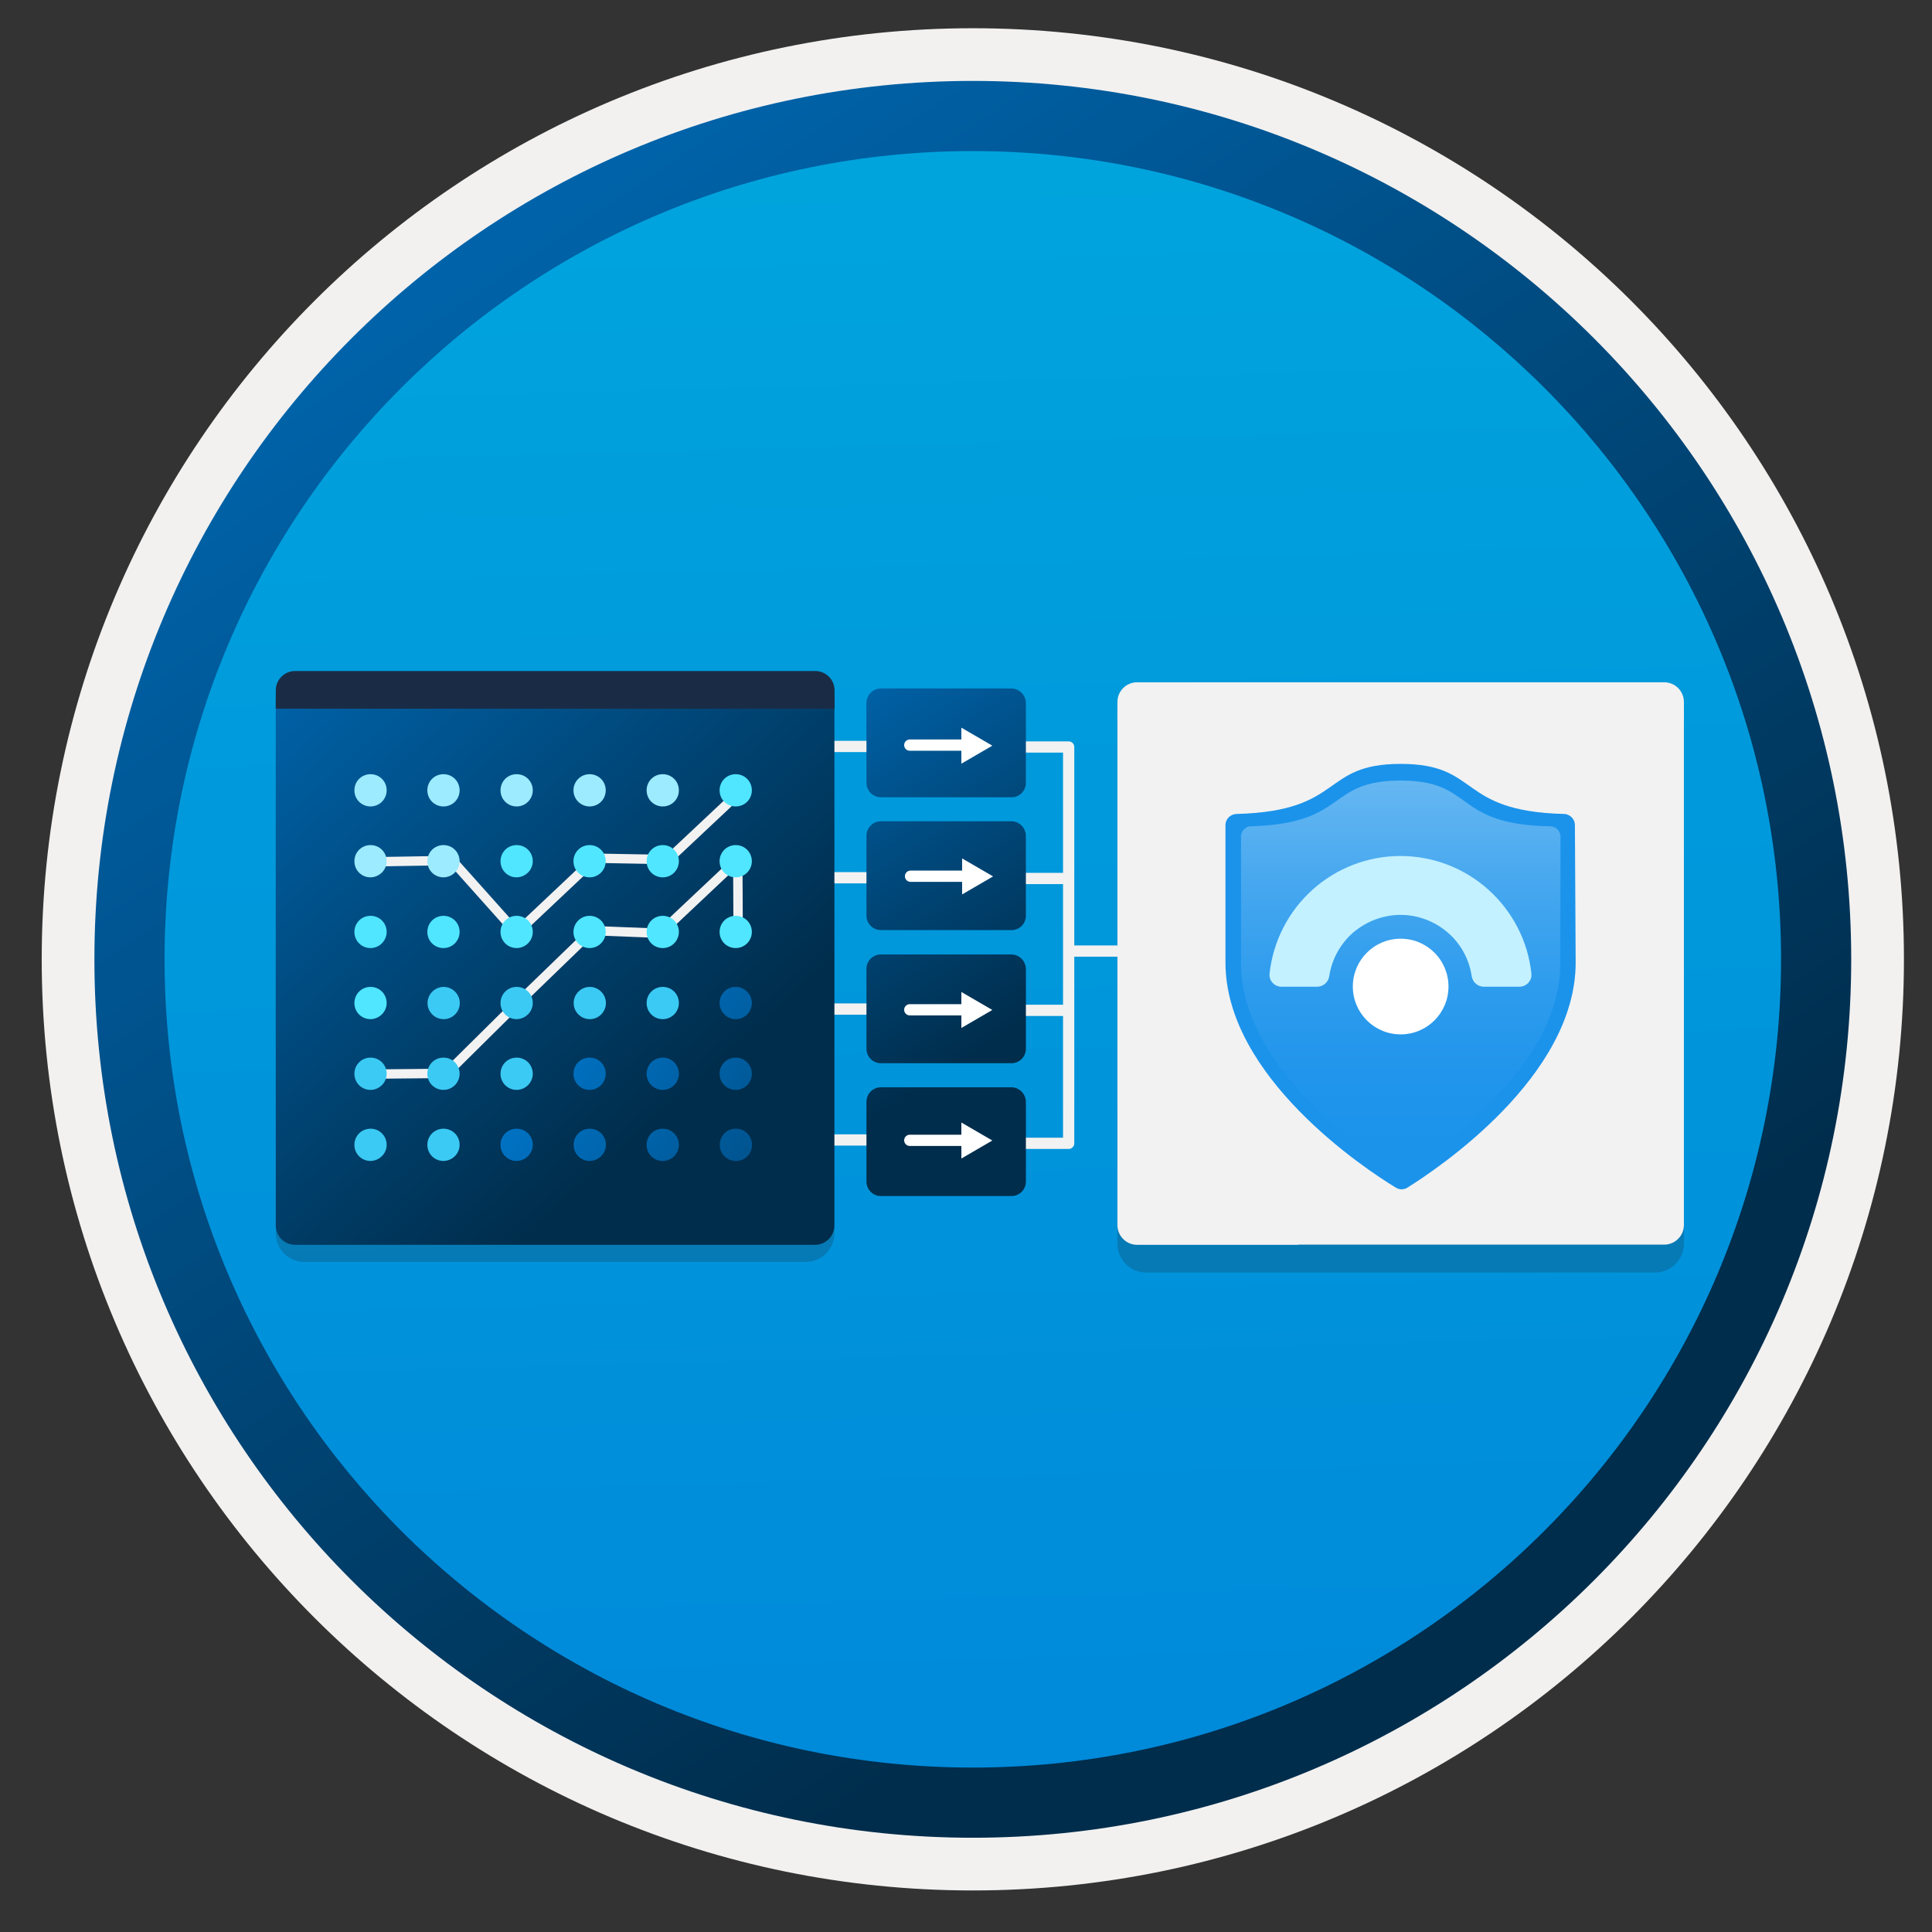 <svg width="103" height="103" viewBox="0 0 103 103" fill="none" xmlns="http://www.w3.org/2000/svg">
<rect x="0" y="0" width="103" height="103" fill="#333333" stroke="none"/>
<path d="M51.864 97.954C26.014 97.954 5.054 77.004 5.054 51.145C5.054 25.285 26.014 4.334 51.864 4.334C77.714 4.334 98.674 25.294 98.674 51.145C98.674 76.995 77.714 97.954 51.864 97.954Z" fill="url(#paint0_linear)"/>
<path fill-rule="evenodd" clip-rule="evenodd" d="M97.764 51.145C97.764 76.495 77.214 97.045 51.864 97.045C26.514 97.045 5.964 76.495 5.964 51.145C5.964 25.795 26.514 5.245 51.864 5.245C77.214 5.245 97.764 25.795 97.764 51.145ZM51.864 1.505C79.284 1.505 101.504 23.725 101.504 51.145C101.504 78.565 79.274 100.785 51.864 100.785C24.444 100.785 2.224 78.555 2.224 51.145C2.224 23.725 24.444 1.505 51.864 1.505Z" fill="#F2F1F0"/>
<path fill-rule="evenodd" clip-rule="evenodd" d="M94.953 51.145C94.953 74.945 75.663 94.234 51.863 94.234C28.063 94.234 8.773 74.945 8.773 51.145C8.773 27.345 28.063 8.054 51.863 8.054C75.663 8.054 94.953 27.345 94.953 51.145ZM51.863 4.314C77.723 4.314 98.693 25.285 98.693 51.145C98.693 77.004 77.723 97.975 51.863 97.975C26.003 97.975 5.033 77.004 5.033 51.145C5.033 25.285 25.993 4.314 51.863 4.314Z" fill="url(#paint1_linear)"/>
<path opacity="0.2" d="M69.213 67.844H88.233C89.083 67.844 89.773 67.154 89.773 66.305V38.385H59.573V66.305C59.573 67.154 60.263 67.844 61.113 67.844H64.403H69.213Z" fill="#1F1D21"/>
<path d="M69.213 66.355H88.723C89.303 66.355 89.773 65.885 89.773 65.305V37.944C89.763 37.364 89.303 36.895 88.723 36.895H60.623C60.043 36.895 59.573 37.364 59.573 37.944V65.314C59.573 65.894 60.043 66.365 60.623 66.365H64.403H69.213V66.355Z" fill="#F2F2F2"/>
<path d="M89.773 37.425C89.773 36.844 89.303 36.374 88.723 36.374H60.623C60.043 36.374 59.573 36.844 59.573 37.425V38.414H89.773V37.425Z" fill="#F2F2F2"/>
<path d="M84.003 51.315C84.003 57.405 76.633 62.315 75.033 63.315C74.943 63.375 74.833 63.405 74.723 63.405C74.613 63.405 74.513 63.375 74.413 63.315C72.763 62.315 65.333 57.395 65.333 51.315V43.985C65.333 43.835 65.393 43.685 65.503 43.575C65.613 43.465 65.753 43.405 65.913 43.395C71.703 43.245 70.383 40.725 74.673 40.725C78.963 40.725 77.643 43.245 83.383 43.395C83.533 43.395 83.683 43.465 83.793 43.575C83.903 43.685 83.963 43.835 83.963 43.985L84.003 51.315Z" fill="#1B93EB"/>
<path d="M83.183 51.374C83.183 56.974 76.423 61.465 74.953 62.374C74.873 62.425 74.773 62.455 74.673 62.455C74.573 62.455 74.473 62.425 74.393 62.374C72.923 61.465 66.163 56.974 66.163 51.374V44.705C66.153 44.624 66.153 44.554 66.173 44.474C66.193 44.404 66.223 44.334 66.273 44.264C66.323 44.205 66.383 44.154 66.453 44.114C66.523 44.075 66.593 44.054 66.673 44.054C71.923 43.904 70.673 41.614 74.673 41.614C78.673 41.614 77.403 43.965 82.673 44.054C82.813 44.065 82.943 44.124 83.033 44.215C83.133 44.315 83.183 44.444 83.193 44.584L83.183 51.374Z" fill="url(#paint2_linear)"/>
<path d="M74.673 48.775C75.593 48.775 76.483 49.114 77.183 49.715C77.883 50.315 78.333 51.154 78.463 52.065C78.493 52.215 78.573 52.355 78.693 52.455C78.813 52.554 78.963 52.605 79.113 52.605H80.983C81.073 52.605 81.163 52.594 81.253 52.554C81.343 52.514 81.413 52.465 81.473 52.404C81.533 52.334 81.583 52.255 81.613 52.175C81.643 52.084 81.653 51.995 81.643 51.904C81.463 50.184 80.643 48.594 79.353 47.434C78.063 46.275 76.393 45.635 74.663 45.635C72.933 45.635 71.263 46.275 69.973 47.434C68.683 48.594 67.873 50.184 67.683 51.904C67.673 51.995 67.683 52.084 67.713 52.175C67.743 52.264 67.793 52.344 67.853 52.404C67.913 52.474 67.993 52.525 68.073 52.554C68.153 52.594 68.253 52.605 68.343 52.605H70.213C70.363 52.605 70.513 52.554 70.633 52.455C70.753 52.355 70.833 52.224 70.863 52.065C70.993 51.154 71.453 50.315 72.143 49.715C72.863 49.105 73.753 48.775 74.673 48.775Z" fill="#C3F1FF"/>
<path d="M74.673 55.145C76.083 55.145 77.223 54.005 77.223 52.595C77.223 51.185 76.083 50.045 74.673 50.045C73.263 50.045 72.123 51.185 72.123 52.595C72.123 54.005 73.263 55.145 74.673 55.145Z" fill="white"/>
<path fill-rule="evenodd" clip-rule="evenodd" d="M57.023 54.164H50.123V53.564H57.023V54.164Z" fill="#F2F2F2"/>
<path fill-rule="evenodd" clip-rule="evenodd" d="M57.023 47.134H50.123V46.534H57.023V47.134Z" fill="#F2F2F2"/>
<path fill-rule="evenodd" clip-rule="evenodd" d="M63.763 51.004H56.863V50.404H63.763V51.004Z" fill="#F2F2F2"/>
<path fill-rule="evenodd" clip-rule="evenodd" d="M56.673 40.124H47.793V39.524H56.973C57.139 39.524 57.273 39.658 57.273 39.824V60.954C57.273 61.12 57.139 61.254 56.973 61.254H47.793V60.654H56.673V40.124Z" fill="#F2F2F2"/>
<path fill-rule="evenodd" clip-rule="evenodd" d="M40.474 60.475H50.104V61.075H40.474V60.475Z" fill="#F2F2F2"/>
<path fill-rule="evenodd" clip-rule="evenodd" d="M40.474 53.495H50.104V54.095H40.474V53.495Z" fill="#F2F2F2"/>
<path fill-rule="evenodd" clip-rule="evenodd" d="M40.474 46.495H50.104V47.095H40.474V46.495Z" fill="#F2F2F2"/>
<path fill-rule="evenodd" clip-rule="evenodd" d="M40.474 39.495H50.104V40.095H40.474V39.495Z" fill="#F2F2F2"/>
<path d="M53.913 36.705H46.963C46.543 36.705 46.193 37.045 46.193 37.475V41.735C46.193 42.155 46.533 42.505 46.963 42.505H53.923C54.343 42.515 54.693 42.165 54.693 41.735V37.475C54.683 37.055 54.343 36.705 53.913 36.705Z" fill="url(#paint3_linear)"/>
<path d="M53.913 50.885H46.963C46.543 50.885 46.193 51.224 46.193 51.654V55.914C46.193 56.334 46.533 56.684 46.963 56.684H53.923C54.343 56.684 54.693 56.344 54.693 55.914V51.654C54.683 51.234 54.343 50.885 53.913 50.885Z" fill="url(#paint4_linear)"/>
<path d="M53.913 43.785H46.963C46.543 43.785 46.193 44.125 46.193 44.555V48.815C46.193 49.235 46.533 49.585 46.963 49.585H53.923C54.343 49.595 54.693 49.245 54.693 48.815V44.555C54.683 44.135 54.343 43.785 53.913 43.785Z" fill="url(#paint5_linear)"/>
<path d="M53.913 57.965H46.963C46.543 57.965 46.193 58.305 46.193 58.735V62.995C46.193 63.415 46.533 63.765 46.963 63.765H53.923C54.343 63.765 54.693 63.425 54.693 62.995V58.735C54.683 58.315 54.343 57.965 53.913 57.965Z" fill="url(#paint6_linear)"/>
<path opacity="0.2" d="M24.213 67.274H42.963C43.803 67.274 44.483 66.594 44.483 65.754V37.204H14.703V65.754C14.703 66.594 15.383 67.274 16.223 67.274H19.473H24.213Z" fill="#1F1D21"/>
<path d="M24.213 66.364H43.453C44.023 66.364 44.483 65.904 44.483 65.334V37.324C44.473 36.754 44.013 36.294 43.453 36.294H15.733C15.163 36.294 14.703 36.754 14.703 37.324V65.334C14.703 65.904 15.163 66.364 15.733 66.364H19.463H24.213Z" fill="url(#paint7_linear)"/>
<path d="M44.493 36.804C44.493 36.234 44.033 35.774 43.463 35.774H15.733C15.163 35.774 14.703 36.234 14.703 36.804V37.784H44.493V36.804V36.804Z" fill="#1A2C45"/>
<path d="M19.903 45.944L24.103 45.874L27.543 49.724L31.753 45.754L35.613 45.824L39.403 42.264" stroke="#F2F2F2" stroke-width="0.5" stroke-miterlimit="10" stroke-linejoin="round"/>
<path d="M39.353 49.804L39.333 45.844L35.183 49.755L31.583 49.614L27.623 53.444L23.803 57.224L19.713 57.264" stroke="#F2F2F2" stroke-width="0.5" stroke-miterlimit="10" stroke-linejoin="round"/>
<path d="M28.404 61.034C28.404 60.554 28.024 60.174 27.544 60.174C27.064 60.174 26.684 60.554 26.684 61.034C26.684 61.514 27.064 61.894 27.544 61.894C28.014 61.884 28.404 61.504 28.404 61.034Z" fill="url(#paint8_linear)"/>
<path d="M32.303 61.034C32.303 60.554 31.923 60.174 31.443 60.174C30.963 60.174 30.583 60.554 30.583 61.034C30.583 61.514 30.963 61.894 31.443 61.894C31.913 61.884 32.303 61.504 32.303 61.034Z" fill="url(#paint9_linear)"/>
<path d="M20.614 61.034C20.614 60.554 20.234 60.174 19.754 60.174C19.274 60.174 18.894 60.554 18.894 61.034C18.894 61.514 19.274 61.894 19.754 61.894C20.224 61.884 20.614 61.504 20.614 61.034Z" fill="#3BCAF4"/>
<path d="M24.503 61.034C24.503 60.554 24.123 60.174 23.643 60.174C23.163 60.174 22.783 60.554 22.783 61.034C22.783 61.514 23.163 61.894 23.643 61.894C24.123 61.884 24.503 61.504 24.503 61.034Z" fill="#3BCAF4"/>
<path d="M36.193 61.034C36.193 60.554 35.813 60.174 35.333 60.174C34.853 60.174 34.473 60.554 34.473 61.034C34.473 61.514 34.853 61.894 35.333 61.894C35.813 61.894 36.193 61.504 36.193 61.034Z" fill="url(#paint10_linear)"/>
<path d="M38.373 61.035C38.373 61.514 38.753 61.895 39.233 61.895C39.713 61.895 40.093 61.514 40.093 61.035C40.093 60.554 39.713 60.175 39.233 60.175C38.753 60.164 38.373 60.554 38.373 61.035Z" fill="url(#paint11_linear)"/>
<path d="M28.404 57.245C28.404 56.764 28.024 56.385 27.544 56.385C27.064 56.385 26.684 56.764 26.684 57.245C26.684 57.724 27.064 58.105 27.544 58.105C28.014 58.105 28.404 57.715 28.404 57.245Z" fill="#3BCAF4"/>
<path d="M32.293 57.245C32.293 56.764 31.913 56.385 31.433 56.385C30.953 56.385 30.573 56.764 30.573 57.245C30.573 57.724 30.953 58.105 31.433 58.105C31.913 58.105 32.293 57.715 32.293 57.245Z" fill="url(#paint12_linear)"/>
<path d="M20.614 57.245C20.614 56.764 20.234 56.385 19.754 56.385C19.274 56.385 18.894 56.764 18.894 57.245C18.894 57.724 19.274 58.105 19.754 58.105C20.224 58.105 20.614 57.715 20.614 57.245Z" fill="#3BCAF4"/>
<path d="M24.503 57.245C24.503 56.764 24.123 56.385 23.643 56.385C23.163 56.385 22.783 56.764 22.783 57.245C22.783 57.724 23.163 58.105 23.643 58.105C24.123 58.105 24.503 57.715 24.503 57.245Z" fill="#3BCAF4"/>
<path d="M36.193 57.245C36.193 56.764 35.813 56.385 35.333 56.385C34.853 56.385 34.473 56.764 34.473 57.245C34.473 57.724 34.853 58.105 35.333 58.105C35.813 58.105 36.193 57.715 36.193 57.245Z" fill="url(#paint13_linear)"/>
<path d="M40.083 57.245C40.083 56.764 39.703 56.385 39.223 56.385C38.743 56.385 38.363 56.764 38.363 57.245C38.363 57.724 38.743 58.105 39.223 58.105C39.703 58.105 40.083 57.715 40.083 57.245Z" fill="url(#paint14_linear)"/>
<path d="M28.404 53.474C28.404 52.995 28.024 52.614 27.544 52.614C27.064 52.614 26.684 52.995 26.684 53.474C26.684 53.955 27.064 54.334 27.544 54.334C28.014 54.325 28.404 53.944 28.404 53.474Z" fill="#3BCAF4"/>
<path d="M31.443 54.334C31.923 54.334 32.303 53.944 32.303 53.474C32.303 53.005 31.913 52.614 31.443 52.614C30.973 52.614 30.583 53.005 30.583 53.474C30.583 53.944 30.963 54.334 31.443 54.334Z" fill="#3BCAF4"/>
<path d="M20.614 53.474C20.614 52.995 20.234 52.614 19.754 52.614C19.274 52.614 18.894 52.995 18.894 53.474C18.894 53.955 19.274 54.334 19.754 54.334C20.224 54.325 20.614 53.944 20.614 53.474Z" fill="#50E6FF"/>
<path d="M23.653 54.334C24.133 54.334 24.513 53.944 24.513 53.474C24.513 53.005 24.123 52.614 23.653 52.614C23.183 52.614 22.793 53.005 22.793 53.474C22.793 53.944 23.173 54.334 23.653 54.334Z" fill="#3BCAF4"/>
<path d="M36.193 53.474C36.193 52.995 35.813 52.614 35.333 52.614C34.853 52.614 34.473 52.995 34.473 53.474C34.473 53.955 34.853 54.334 35.333 54.334C35.813 54.334 36.193 53.944 36.193 53.474Z" fill="#3BCAF4"/>
<path d="M39.223 54.334C39.703 54.334 40.083 53.944 40.083 53.474C40.083 53.005 39.693 52.614 39.223 52.614C38.743 52.614 38.363 53.005 38.363 53.474C38.363 53.944 38.753 54.334 39.223 54.334Z" fill="url(#paint15_linear)"/>
<path d="M28.404 49.684C28.404 49.205 28.024 48.825 27.544 48.825C27.064 48.825 26.684 49.205 26.684 49.684C26.684 50.164 27.064 50.544 27.544 50.544C28.014 50.544 28.404 50.154 28.404 49.684Z" fill="#50E6FF"/>
<path d="M32.293 49.684C32.293 49.205 31.913 48.825 31.433 48.825C30.953 48.825 30.573 49.215 30.573 49.684C30.573 50.154 30.953 50.544 31.433 50.544C31.913 50.544 32.293 50.154 32.293 49.684Z" fill="#50E6FF"/>
<path d="M20.614 49.684C20.614 49.205 20.234 48.825 19.754 48.825C19.274 48.825 18.894 49.205 18.894 49.684C18.894 50.164 19.274 50.544 19.754 50.544C20.224 50.544 20.614 50.154 20.614 49.684Z" fill="#50E6FF"/>
<path d="M24.503 49.684C24.503 49.205 24.123 48.825 23.643 48.825C23.163 48.825 22.783 49.205 22.783 49.684C22.783 50.164 23.163 50.544 23.643 50.544C24.123 50.544 24.503 50.154 24.503 49.684Z" fill="#50E6FF"/>
<path d="M36.193 49.684C36.193 49.205 35.813 48.825 35.333 48.825C34.853 48.825 34.473 49.205 34.473 49.684C34.473 50.164 34.853 50.544 35.333 50.544C35.813 50.544 36.193 50.154 36.193 49.684Z" fill="#50E6FF"/>
<path d="M40.083 49.684C40.083 49.205 39.703 48.825 39.223 48.825C38.743 48.825 38.363 49.205 38.363 49.684C38.363 50.164 38.743 50.544 39.223 50.544C39.703 50.544 40.083 50.154 40.083 49.684Z" fill="#50E6FF"/>
<path d="M28.404 45.914C28.404 45.434 28.024 45.054 27.544 45.054C27.064 45.054 26.684 45.434 26.684 45.914C26.684 46.394 27.064 46.774 27.544 46.774C28.014 46.764 28.404 46.384 28.404 45.914Z" fill="#50E6FF"/>
<path d="M32.293 45.914C32.293 45.434 31.913 45.054 31.433 45.054C30.953 45.054 30.573 45.434 30.573 45.914C30.573 46.394 30.953 46.774 31.433 46.774C31.913 46.774 32.293 46.384 32.293 45.914Z" fill="#50E6FF"/>
<path d="M20.614 45.914C20.614 45.434 20.234 45.054 19.754 45.054C19.274 45.054 18.894 45.434 18.894 45.914C18.894 46.394 19.274 46.774 19.754 46.774C20.224 46.764 20.614 46.384 20.614 45.914Z" fill="#9CEBFF"/>
<path d="M24.503 45.914C24.503 45.434 24.123 45.054 23.643 45.054C23.163 45.054 22.783 45.434 22.783 45.914C22.783 46.394 23.163 46.774 23.643 46.774C24.123 46.764 24.503 46.384 24.503 45.914Z" fill="#9CEBFF"/>
<path d="M36.193 45.914C36.193 45.434 35.813 45.054 35.333 45.054C34.853 45.054 34.473 45.434 34.473 45.914C34.473 46.394 34.853 46.774 35.333 46.774C35.813 46.774 36.193 46.384 36.193 45.914Z" fill="#50E6FF"/>
<path d="M40.083 45.914C40.083 45.434 39.703 45.054 39.223 45.054C38.743 45.054 38.363 45.434 38.363 45.914C38.363 46.394 38.743 46.774 39.223 46.774C39.703 46.774 40.083 46.384 40.083 45.914Z" fill="#50E6FF"/>
<path d="M28.404 42.134C28.404 41.654 28.024 41.274 27.544 41.274C27.064 41.274 26.684 41.654 26.684 42.134C26.684 42.614 27.064 42.994 27.544 42.994C28.014 42.994 28.404 42.614 28.404 42.134Z" fill="#9CEBFF"/>
<path d="M32.293 42.134C32.293 41.654 31.913 41.274 31.433 41.274C30.953 41.274 30.573 41.664 30.573 42.134C30.573 42.604 30.953 42.994 31.433 42.994C31.913 42.994 32.293 42.614 32.293 42.134Z" fill="#9CEBFF"/>
<path d="M20.614 42.134C20.614 41.654 20.234 41.274 19.754 41.274C19.274 41.274 18.894 41.654 18.894 42.134C18.894 42.614 19.274 42.994 19.754 42.994C20.224 42.994 20.614 42.614 20.614 42.134Z" fill="#9CEBFF"/>
<path d="M24.503 42.134C24.503 41.654 24.123 41.274 23.643 41.274C23.163 41.274 22.783 41.654 22.783 42.134C22.783 42.614 23.163 42.994 23.643 42.994C24.123 42.994 24.503 42.614 24.503 42.134Z" fill="#9CEBFF"/>
<path d="M36.193 42.134C36.193 41.654 35.813 41.274 35.333 41.274C34.853 41.274 34.473 41.654 34.473 42.134C34.473 42.614 34.853 42.994 35.333 42.994C35.813 42.994 36.193 42.614 36.193 42.134Z" fill="#9CEBFF"/>
<path d="M40.083 42.134C40.083 41.654 39.703 41.274 39.223 41.274C38.743 41.274 38.363 41.654 38.363 42.134C38.363 42.614 38.743 42.994 39.223 42.994C39.703 42.994 40.083 42.614 40.083 42.134Z" fill="#50E6FF"/>
<path d="M51.503 53.834H48.503" stroke="white" stroke-width="0.6" stroke-miterlimit="10" stroke-linecap="round" stroke-linejoin="round"/>
<path d="M51.543 46.714H48.543" stroke="white" stroke-width="0.6" stroke-miterlimit="10" stroke-linecap="round" stroke-linejoin="round"/>
<path d="M48.503 60.794H51.503" stroke="white" stroke-width="0.6" stroke-miterlimit="10" stroke-linecap="round" stroke-linejoin="round"/>
<path d="M51.503 39.724H48.503" stroke="white" stroke-width="0.6" stroke-miterlimit="10" stroke-linecap="round" stroke-linejoin="round"/>
<path d="M51.253 38.794L52.903 39.754L51.253 40.714V38.794Z" fill="white"/>
<path d="M51.293 45.764L52.943 46.724L51.293 47.684V45.764Z" fill="white"/>
<path d="M51.253 52.885L52.903 53.844L51.253 54.804V52.885Z" fill="white"/>
<path d="M51.253 59.844L52.903 60.804L51.253 61.764V59.844Z" fill="white"/>
<defs>
<linearGradient id="paint0_linear" x1="50.094" y1="-13.645" x2="54.076" y2="132.126" gradientUnits="userSpaceOnUse">
<stop stop-color="#00ABDE"/>
<stop offset="1" stop-color="#007ED8"/>
</linearGradient>
<linearGradient id="paint1_linear" x1="3.296" y1="-20.48" x2="98.824" y2="120.401" gradientUnits="userSpaceOnUse">
<stop stop-color="#007ED8"/>
<stop offset="0.707" stop-color="#002D4C"/>
</linearGradient>
<linearGradient id="paint2_linear" x1="74.676" y1="61.678" x2="74.676" y2="40.892" gradientUnits="userSpaceOnUse">
<stop stop-color="#1B93EB"/>
<stop offset="0.21" stop-color="#2095EB"/>
<stop offset="0.44" stop-color="#2E9CED"/>
<stop offset="0.69" stop-color="#45A7EF"/>
<stop offset="0.95" stop-color="#64B6F1"/>
<stop offset="1" stop-color="#6BB9F2"/>
</linearGradient>
<linearGradient id="paint3_linear" x1="41.914" y1="26.545" x2="65.308" y2="62.408" gradientUnits="userSpaceOnUse">
<stop stop-color="#007ED8"/>
<stop offset="0.707" stop-color="#002D4C"/>
</linearGradient>
<linearGradient id="paint4_linear" x1="35.426" y1="30.777" x2="58.82" y2="66.64" gradientUnits="userSpaceOnUse">
<stop stop-color="#007ED8"/>
<stop offset="0.707" stop-color="#002D4C"/>
</linearGradient>
<linearGradient id="paint5_linear" x1="38.676" y1="28.657" x2="62.07" y2="64.521" gradientUnits="userSpaceOnUse">
<stop stop-color="#007ED8"/>
<stop offset="0.707" stop-color="#002D4C"/>
</linearGradient>
<linearGradient id="paint6_linear" x1="32.188" y1="32.89" x2="55.582" y2="68.753" gradientUnits="userSpaceOnUse">
<stop stop-color="#007ED8"/>
<stop offset="0.707" stop-color="#002D4C"/>
</linearGradient>
<linearGradient id="paint7_linear" x1="4.846" y1="23.768" x2="49.188" y2="73.142" gradientUnits="userSpaceOnUse">
<stop stop-color="#007ED8"/>
<stop offset="0.707" stop-color="#002D4C"/>
</linearGradient>
<linearGradient id="paint8_linear" x1="23.024" y1="57.908" x2="58.783" y2="82.636" gradientUnits="userSpaceOnUse">
<stop stop-color="#007ED8"/>
<stop offset="0.707" stop-color="#002D4C"/>
</linearGradient>
<linearGradient id="paint9_linear" x1="24.352" y1="56.13" x2="60.111" y2="80.858" gradientUnits="userSpaceOnUse">
<stop stop-color="#007ED8"/>
<stop offset="0.707" stop-color="#002D4C"/>
</linearGradient>
<linearGradient id="paint10_linear" x1="25.886" y1="54.497" x2="61.645" y2="79.225" gradientUnits="userSpaceOnUse">
<stop stop-color="#007ED8"/>
<stop offset="0.707" stop-color="#002D4C"/>
</linearGradient>
<linearGradient id="paint11_linear" x1="25.96" y1="51.852" x2="64.442" y2="78.464" gradientUnits="userSpaceOnUse">
<stop stop-color="#007ED8"/>
<stop offset="0.707" stop-color="#002D4C"/>
</linearGradient>
<linearGradient id="paint12_linear" x1="25.941" y1="53.446" x2="61.7" y2="78.175" gradientUnits="userSpaceOnUse">
<stop stop-color="#007ED8"/>
<stop offset="0.707" stop-color="#002D4C"/>
</linearGradient>
<linearGradient id="paint13_linear" x1="27.474" y1="51.813" x2="63.232" y2="76.542" gradientUnits="userSpaceOnUse">
<stop stop-color="#007ED8"/>
<stop offset="0.707" stop-color="#002D4C"/>
</linearGradient>
<linearGradient id="paint14_linear" x1="28.617" y1="49.91" x2="64.375" y2="74.64" gradientUnits="userSpaceOnUse">
<stop stop-color="#007ED8"/>
<stop offset="0.707" stop-color="#002D4C"/>
</linearGradient>
<linearGradient id="paint15_linear" x1="30.385" y1="47.353" x2="66.144" y2="72.082" gradientUnits="userSpaceOnUse">
<stop stop-color="#007ED8"/>
<stop offset="0.707" stop-color="#002D4C"/>
</linearGradient>
</defs>
</svg>
